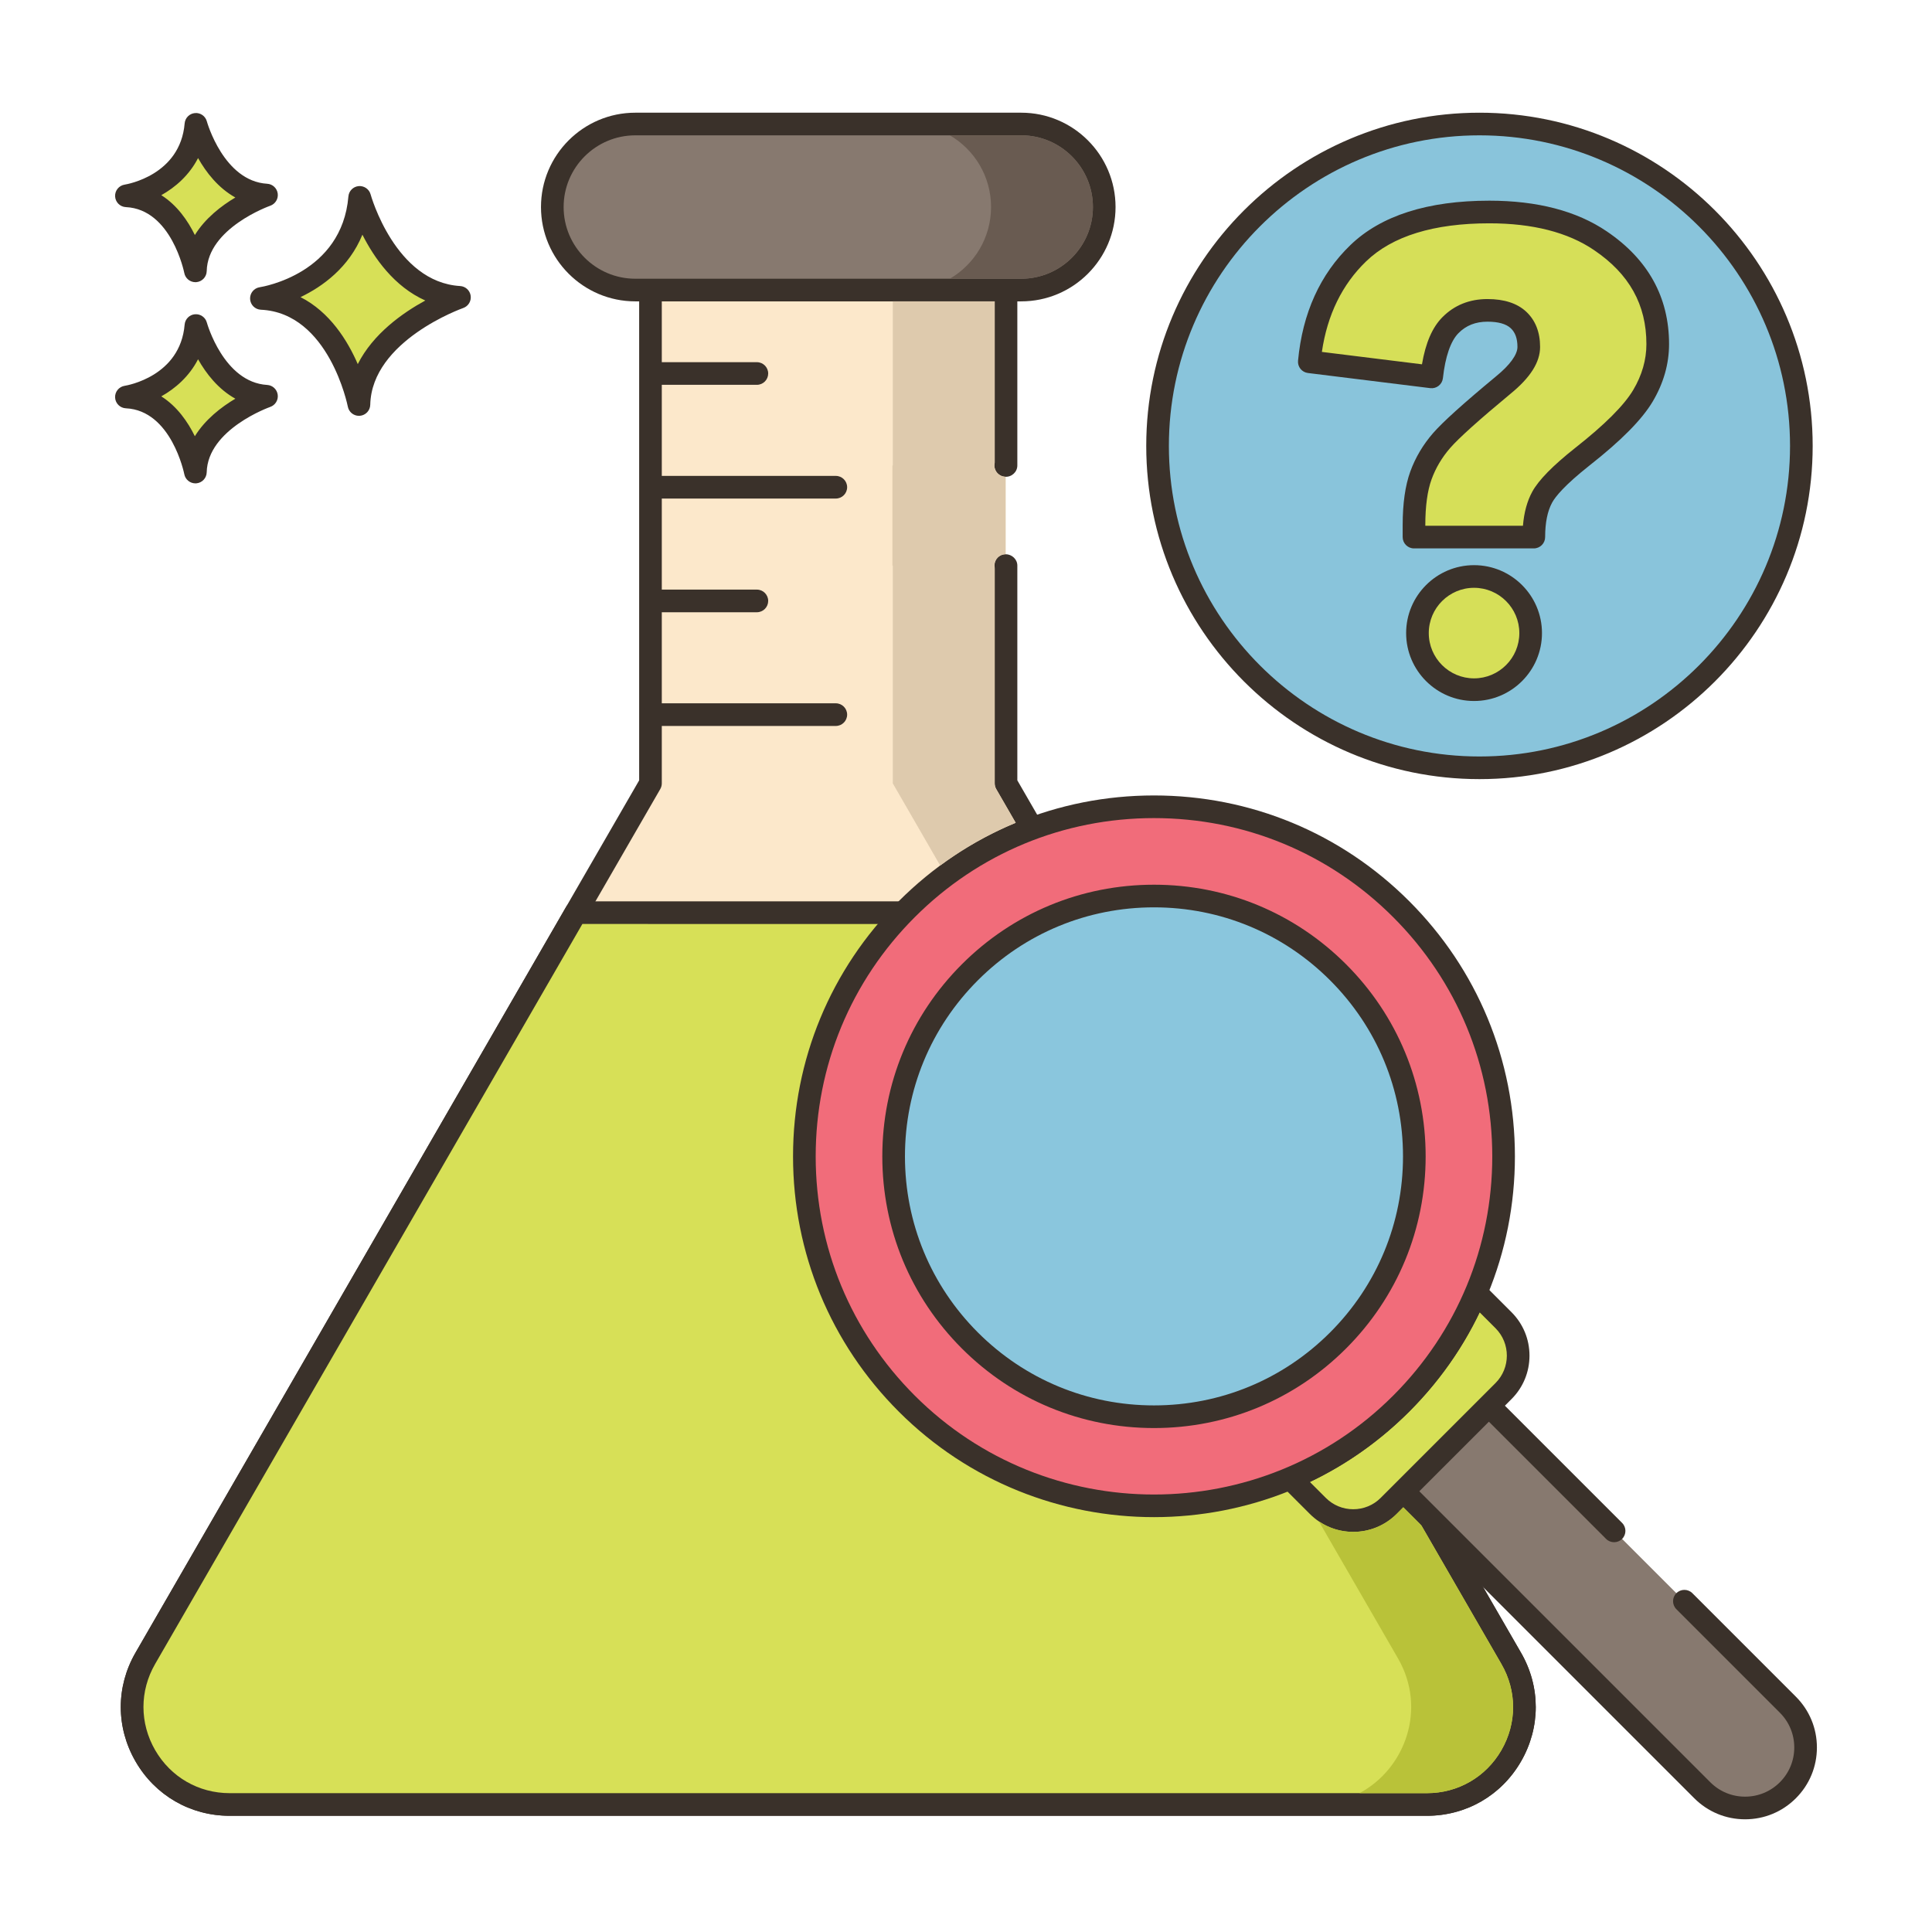 <?xml version="1.0" encoding="utf-8"?>
<!-- Generator: Adobe Illustrator 22.0.0, SVG Export Plug-In . SVG Version: 6.00 Build 0)  -->
<svg version="1.1" xmlns="http://www.w3.org/2000/svg" xmlns:xlink="http://www.w3.org/1999/xlink" x="0px" y="0px"
	 viewBox="0 0 256 256" style="enable-background:new 0 0 256 256;" xml:space="preserve">
<style type="text/css">
	.st0{display:none;}
	.st1{display:inline;}
	.st2{fill:none;stroke:#6B1D1D;stroke-width:0.5;stroke-miterlimit:10;}
	.st3{fill:#3A312A;}
	.st4{fill:#87796F;}
	.st5{fill:#D5DE58;}
	.st6{fill:#695B51;}
	.st7{fill:#FCE8CB;}
	.st8{fill:#F16C7A;}
	.st9{fill:#8AC6DD;}
	.st10{fill:#DECAAD;}
	.st11{fill:#D6DF58;}
	.st12{fill-rule:evenodd;clip-rule:evenodd;fill:#FCE8CB;}
	.st13{fill:#F5978A;}
	.st14{fill:#D7E057;}
	.st15{fill-rule:evenodd;clip-rule:evenodd;fill:#87796F;}
	.st16{fill:#6CA8BF;}
	.st17{fill:#B9C239;}
	.st18{fill:#D34E5C;}
	.st19{fill:#FAE6CA;}
	.st20{fill:#F8E4C8;}
	.st21{fill:#8AC5DC;}
	.st22{fill:#EF6D7A;}
	.st23{fill:#EB6E7A;}
	.st24{fill:#89C4DB;}
	.st25{fill-rule:evenodd;clip-rule:evenodd;fill:#F16C7A;}
	.st26{fill:#F7E3C7;}
	.st27{fill:#F6E2C6;}
	.st28{fill:#ED6E7A;}
	.st29{fill:#8AC3DA;}
	.st30{fill:#D5DC57;}
	.st31{fill-rule:evenodd;clip-rule:evenodd;fill:#D7E057;}
	.st32{fill-rule:evenodd;clip-rule:evenodd;fill:#F8E4C8;}
	.st33{fill:#D4DB56;}
	.st34{fill:#F59689;}
	.st35{fill:#DDC9AC;}
	.st36{fill:#D24E5C;}
	.st37{fill:#6A5C52;}
	.st38{fill:#6CA6BE;}
	.st39{fill:#B8C136;}
	.st40{fill-rule:evenodd;clip-rule:evenodd;fill:#FAE6CA;}
</style>
<g id="Layer_2" class="st0">
	<g class="st1">
		<g>
			<line class="st2" x1="0" y1="4.829" x2="256" y2="4.829"/>
			<line class="st2" x1="0" y1="16.56" x2="256" y2="16.56"/>
			<line class="st2" x1="0" y1="28.29" x2="256" y2="28.29"/>
			<line class="st2" x1="0" y1="40.021" x2="256" y2="40.021"/>
			<line class="st2" x1="0" y1="51.751" x2="256" y2="51.751"/>
			<line class="st2" x1="0" y1="63.482" x2="256" y2="63.482"/>
			<line class="st2" x1="0" y1="75.213" x2="256" y2="75.213"/>
			<line class="st2" x1="0" y1="86.943" x2="256" y2="86.943"/>
			<line class="st2" x1="0" y1="98.674" x2="256" y2="98.674"/>
			<line class="st2" x1="0" y1="110.404" x2="256" y2="110.404"/>
			<line class="st2" x1="0" y1="122.135" x2="256" y2="122.135"/>
			<line class="st2" x1="0" y1="133.865" x2="256" y2="133.865"/>
			<line class="st2" x1="0" y1="145.596" x2="256" y2="145.596"/>
			<line class="st2" x1="0" y1="157.326" x2="256" y2="157.326"/>
			<line class="st2" x1="0" y1="169.057" x2="256" y2="169.057"/>
			<line class="st2" x1="0" y1="180.788" x2="256" y2="180.788"/>
			<line class="st2" x1="0" y1="192.518" x2="256" y2="192.518"/>
			<line class="st2" x1="0" y1="204.249" x2="256" y2="204.249"/>
			<line class="st2" x1="0" y1="215.979" x2="256" y2="215.979"/>
			<line class="st2" x1="0" y1="227.71" x2="256" y2="227.71"/>
			<line class="st2" x1="0" y1="239.44" x2="256" y2="239.44"/>
			<line class="st2" x1="0" y1="251.171" x2="256" y2="251.171"/>
		</g>
		<g>
			<line class="st2" x1="251.171" y1="0" x2="251.171" y2="256"/>
			<line class="st2" x1="239.44" y1="0" x2="239.44" y2="256"/>
			<line class="st2" x1="227.71" y1="0" x2="227.71" y2="256"/>
			<line class="st2" x1="215.979" y1="0" x2="215.979" y2="256"/>
			<line class="st2" x1="204.249" y1="0" x2="204.249" y2="256"/>
			<line class="st2" x1="192.518" y1="0" x2="192.518" y2="256"/>
			<line class="st2" x1="180.787" y1="0" x2="180.787" y2="256"/>
			<line class="st2" x1="169.057" y1="0" x2="169.057" y2="256"/>
			<line class="st2" x1="157.326" y1="0" x2="157.326" y2="256"/>
			<line class="st2" x1="145.596" y1="0" x2="145.596" y2="256"/>
			<line class="st2" x1="133.865" y1="0" x2="133.865" y2="256"/>
			<line class="st2" x1="122.135" y1="0" x2="122.135" y2="256"/>
			<line class="st2" x1="110.404" y1="0" x2="110.404" y2="256"/>
			<line class="st2" x1="98.674" y1="0" x2="98.674" y2="256"/>
			<line class="st2" x1="86.943" y1="0" x2="86.943" y2="256"/>
			<line class="st2" x1="75.212" y1="0" x2="75.212" y2="256"/>
			<line class="st2" x1="63.482" y1="0" x2="63.482" y2="256"/>
			<line class="st2" x1="51.751" y1="0" x2="51.751" y2="256"/>
			<line class="st2" x1="40.021" y1="0" x2="40.021" y2="256"/>
			<line class="st2" x1="28.29" y1="0" x2="28.29" y2="256"/>
			<line class="st2" x1="16.56" y1="0" x2="16.56" y2="256"/>
			<line class="st2" x1="4.829" y1="0" x2="4.829" y2="256"/>
		</g>
	</g>
</g>
<g id="Layer_1">
	<g>
		<path class="st7" d="M133.25,61.675c0.018,0,0.034,0.003,0.052,0.003V38.432h-47.11v65.37l-66.94,115.94
			c-4.96,8.6,1.25,19.36,11.18,19.36h158.64c9.93,0,16.14-10.76,11.17-19.36l-66.94-115.94V74.937c-0.018,0-0.034,0.003-0.052,0.003
			V61.675z"/>
		<path class="st3" d="M189.072,240.602H30.432c-5.204,0-9.866-2.692-12.471-7.202c-2.606-4.512-2.609-9.898-0.008-14.407
			L84.692,103.4V38.433c0-0.828,0.671-1.5,1.5-1.5h47.11c0.829,0,1.5,0.672,1.5,1.5v23.244c0,0.856-0.734,1.547-1.612,1.497
			c-0.81-0.047-1.45-0.729-1.427-1.541c0.003-0.104,0.016-0.205,0.038-0.302V39.933h-44.11v63.87c0,0.264-0.069,0.523-0.201,0.75
			l-66.94,115.94c-2.059,3.57-2.056,7.835,0.008,11.408c2.063,3.57,5.754,5.702,9.874,5.702h158.64c4.121,0,7.812-2.133,9.873-5.704
			c2.062-3.572,2.061-7.836-0.002-11.405l-66.94-115.94c-0.132-0.227-0.201-0.486-0.201-0.75V75.214
			c-0.017-0.09-0.026-0.182-0.026-0.275c0-0.828,0.645-1.499,1.474-1.499c0.829,0,1.552,0.67,1.552,1.498V103.4l66.739,115.592
			c2.605,4.508,2.606,9.893,0.002,14.405C198.94,237.909,194.278,240.602,189.072,240.602z"/>
		<path class="st14" d="M200.242,219.742l-57.05-98.81H76.302l-57.05,98.81c-4.96,8.6,1.25,19.36,11.18,19.36h158.64
			C199.002,239.102,205.212,228.342,200.242,219.742z"/>
		<path class="st3" d="M189.072,240.602H30.432c-5.204,0-9.866-2.692-12.471-7.202c-2.606-4.512-2.609-9.898-0.008-14.407
			l57.05-98.811c0.268-0.464,0.763-0.75,1.299-0.75h66.891c0.536,0,1.031,0.286,1.299,0.75l57.05,98.81v-0.001
			c2.605,4.509,2.606,9.895,0.002,14.406C198.94,237.909,194.278,240.602,189.072,240.602z M77.168,122.433l-56.617,98.06
			c-2.059,3.57-2.056,7.835,0.008,11.408c2.063,3.57,5.754,5.702,9.874,5.702h158.64c4.121,0,7.812-2.133,9.873-5.704
			c2.062-3.572,2.061-7.836-0.002-11.405c0-0.001,0-0.001,0-0.001l-56.617-98.06H77.168z"/>
		<path class="st4" d="M135.316,16.432H84.183c-6.075,0-11,4.925-11,11l0,0c0,6.075,4.925,11,11,11h51.133c6.075,0,11-4.925,11-11
			l0,0C146.316,21.357,141.391,16.432,135.316,16.432z"/>
		<path class="st3" d="M135.316,39.933H84.183c-6.893,0-12.5-5.607-12.5-12.5s5.607-12.5,12.5-12.5h51.133
			c6.893,0,12.5,5.607,12.5,12.5S142.209,39.933,135.316,39.933z M84.183,17.933c-5.238,0-9.5,4.262-9.5,9.5s4.262,9.5,9.5,9.5
			h51.133c5.238,0,9.5-4.262,9.5-9.5s-4.262-9.5-9.5-9.5H84.183z"/>
		<path class="st3" d="M100.289,50.991H86.75c-0.829,0-1.5-0.672-1.5-1.5c0-0.828,0.671-1.5,1.5-1.5h13.539
			c0.829,0,1.5,0.672,1.5,1.5C101.789,50.319,101.117,50.991,100.289,50.991z"/>
		<path class="st3" d="M110.75,66.059h-24c-0.829,0-1.5-0.672-1.5-1.5s0.671-1.5,1.5-1.5h24c0.829,0,1.5,0.672,1.5,1.5
			S111.579,66.059,110.75,66.059z"/>
		<path class="st3" d="M100.289,81.126H86.75c-0.829,0-1.5-0.672-1.5-1.5s0.671-1.5,1.5-1.5h13.539c0.829,0,1.5,0.672,1.5,1.5
			S101.117,81.126,100.289,81.126z"/>
		<path class="st3" d="M110.75,96.193h-24c-0.829,0-1.5-0.672-1.5-1.5c0-0.828,0.671-1.5,1.5-1.5h24c0.829,0,1.5,0.672,1.5,1.5
			C112.25,95.521,111.579,96.193,110.75,96.193z"/>
		
			<ellipse transform="matrix(0.707 -0.707 0.707 0.707 15.638 155.924)" class="st24" cx="196.036" cy="59.085" rx="42.653" ry="42.653"/>
		<path class="st3" d="M196.036,103.238c-24.346,0-44.153-19.807-44.153-44.153c0-24.346,19.807-44.152,44.153-44.152
			c24.346,0,44.153,19.807,44.153,44.152C240.188,83.432,220.382,103.238,196.036,103.238z M196.036,17.933
			c-22.692,0-41.153,18.461-41.153,41.152c0,22.692,18.461,41.153,41.153,41.153c22.692,0,41.153-18.461,41.153-41.153
			C237.188,36.394,218.727,17.933,196.036,17.933z"/>
		<path class="st11" d="M203.238,71.166h-15.877v-1.587c0-2.701,0.306-4.895,0.919-6.581c0.612-1.685,1.525-3.224,2.736-4.617
			c1.212-1.393,3.934-3.844,8.169-7.354c2.256-1.838,3.385-3.524,3.385-5.056c0-1.531-0.453-2.722-1.358-3.572
			c-0.906-0.85-2.277-1.275-4.115-1.275c-1.978,0-3.614,0.655-4.91,1.964c-1.295,1.309-2.124,3.593-2.486,6.852l-16.212-2.006
			c0.557-5.96,2.722-10.758,6.497-14.394c3.774-3.634,9.561-5.452,17.36-5.452c6.072,0,10.974,1.268,14.707,3.802
			c5.069,3.426,7.604,7.995,7.604,13.704c0,2.368-0.655,4.652-1.963,6.853c-1.31,2.2-3.984,4.888-8.022,8.063
			c-2.814,2.229-4.589,4.018-5.327,5.369C203.607,67.232,203.238,68.993,203.238,71.166z"/>
		<path class="st3" d="M203.238,72.666h-15.877c-0.829,0-1.5-0.672-1.5-1.5v-1.587c0-2.865,0.34-5.252,1.01-7.094
			c0.672-1.849,1.686-3.562,3.014-5.089c1.278-1.469,4.007-3.93,8.343-7.524c1.837-1.495,2.842-2.878,2.842-3.9
			c0-1.108-0.29-1.919-0.885-2.478c-0.615-0.576-1.654-0.869-3.089-0.869c-1.575,0-2.832,0.497-3.843,1.52
			c-1.032,1.043-1.745,3.104-2.061,5.962c-0.044,0.4-0.246,0.764-0.561,1.012c-0.314,0.25-0.712,0.36-1.114,0.312l-16.211-2.006
			c-0.805-0.1-1.385-0.82-1.31-1.628c0.589-6.302,2.928-11.461,6.951-15.334c4.045-3.896,10.236-5.872,18.4-5.872
			c6.349,0,11.58,1.366,15.549,4.061c5.481,3.704,8.262,8.733,8.262,14.945c0,2.63-0.731,5.193-2.174,7.619
			c-1.419,2.384-4.161,5.156-8.384,8.477c-3.288,2.604-4.501,4.107-4.938,4.908c-0.613,1.122-0.924,2.659-0.924,4.566
			C204.738,71.994,204.066,72.666,203.238,72.666z M188.861,69.666h12.937c0.146-1.762,0.558-3.272,1.231-4.504
			c0.842-1.542,2.71-3.447,5.712-5.826c3.878-3.049,6.456-5.623,7.665-7.655c1.163-1.954,1.752-4.002,1.752-6.085
			c0-5.228-2.271-9.304-6.944-12.461c-3.465-2.353-8.13-3.545-13.867-3.545c-7.361,0-12.852,1.693-16.319,5.032
			c-3.183,3.065-5.155,7.101-5.872,12.008l13.263,1.642c0.482-2.843,1.371-4.892,2.702-6.236c1.582-1.6,3.592-2.41,5.976-2.41
			c2.222,0,3.952,0.565,5.142,1.682c1.216,1.141,1.832,2.71,1.832,4.665c0,2.026-1.288,4.061-3.938,6.219
			c-4.141,3.433-6.831,5.85-7.984,7.175c-1.085,1.248-1.912,2.644-2.458,4.146c-0.55,1.512-0.829,3.554-0.829,6.068V69.666z"/>
		
			<ellipse transform="matrix(0.923 -0.384 0.384 0.923 -17.239 81.535)" class="st11" cx="195.32" cy="83.886" rx="7.5" ry="7.5"/>
		<path class="st3" d="M195.32,92.886c-4.962,0-9-4.037-9-8.999c0-4.963,4.038-9,9-9c4.962,0,9,4.037,9,9
			C204.32,88.849,200.283,92.886,195.32,92.886z M195.32,77.887c-3.309,0-6,2.691-6,6c0,3.308,2.691,5.999,6,5.999
			c3.309,0,6-2.691,6-5.999C201.32,80.578,198.629,77.887,195.32,77.887z"/>
		<path class="st14" d="M47.661,26.152c0,0,3.408,12.659,13.222,13.246c0,0-13.1,4.525-13.321,14.202
			c0,0-2.579-13.572-12.925-14.059C34.637,39.542,46.687,37.716,47.661,26.152z"/>
		<path class="st3" d="M47.561,55.1c-0.713,0-1.335-0.506-1.472-1.217c-0.024-0.125-2.495-12.418-11.522-12.843
			c-0.771-0.036-1.388-0.65-1.428-1.421c-0.04-0.769,0.511-1.444,1.273-1.56c0.441-0.068,10.894-1.817,11.754-12.032
			c0.061-0.726,0.634-1.301,1.359-1.367c0.719-0.062,1.393,0.398,1.583,1.101c0.032,0.116,3.259,11.626,11.863,12.141
			c0.714,0.042,1.298,0.583,1.396,1.292c0.098,0.708-0.319,1.388-0.994,1.622c-0.121,0.042-12.118,4.311-12.313,12.819
			c-0.018,0.767-0.61,1.396-1.374,1.46C47.645,55.098,47.602,55.1,47.561,55.1z M39.82,39.37c3.878,1.97,6.23,5.746,7.587,8.877
			c2.026-4.021,5.941-6.787,8.949-8.427c-4.134-1.843-6.783-5.651-8.334-8.723C46.228,35.458,42.75,37.966,39.82,39.37z"/>
		<path class="st14" d="M25.962,43.133c0,0,2.411,8.954,9.352,9.369c0,0-9.266,3.201-9.422,10.045c0,0-1.824-9.6-9.142-9.944
			C16.75,52.603,25.274,51.312,25.962,43.133z"/>
		<path class="st3" d="M25.891,64.048c-0.713,0-1.337-0.508-1.472-1.22c-0.016-0.082-1.704-8.442-7.739-8.726
			c-0.77-0.036-1.388-0.65-1.428-1.421c-0.04-0.77,0.511-1.444,1.273-1.561c0.295-0.047,7.364-1.243,7.942-8.113
			c0.061-0.726,0.635-1.303,1.36-1.368c0.725-0.061,1.392,0.399,1.582,1.102l0,0c0.021,0.079,2.227,7.92,7.994,8.265
			c0.715,0.042,1.299,0.584,1.396,1.293c0.098,0.709-0.319,1.388-0.996,1.622c-0.081,0.028-8.282,2.953-8.413,8.662
			c-0.018,0.768-0.611,1.397-1.376,1.461C25.974,64.046,25.932,64.048,25.891,64.048z M21.372,52.52
			c2.107,1.333,3.523,3.395,4.447,5.28c1.376-2.232,3.515-3.872,5.365-4.973c-2.287-1.268-3.884-3.35-4.941-5.224
			C25.069,49.89,23.228,51.479,21.372,52.52z"/>
		<path class="st14" d="M25.962,16.475c0,0,2.411,8.954,9.352,9.37c0,0-9.266,3.201-9.422,10.045c0,0-1.824-9.6-9.142-9.944
			C16.75,25.946,25.274,24.654,25.962,16.475z"/>
		<path class="st3" d="M25.891,37.39c-0.713,0-1.337-0.508-1.472-1.22c-0.016-0.082-1.704-8.442-7.739-8.726
			c-0.77-0.036-1.387-0.65-1.427-1.421c-0.04-0.77,0.511-1.444,1.273-1.561c0.296-0.047,7.364-1.242,7.942-8.112
			c0.061-0.726,0.635-1.303,1.36-1.368c0.725-0.069,1.392,0.4,1.582,1.102l0,0c0.021,0.079,2.227,7.92,7.994,8.265
			c0.715,0.042,1.299,0.584,1.396,1.293c0.098,0.709-0.319,1.388-0.996,1.622c-0.081,0.028-8.282,2.953-8.413,8.661
			c-0.018,0.768-0.611,1.397-1.376,1.461C25.974,37.388,25.932,37.39,25.891,37.39z M21.373,25.862
			c2.106,1.332,3.523,3.394,4.447,5.279c1.376-2.231,3.515-3.871,5.365-4.972c-2.287-1.27-3.884-3.35-4.941-5.224
			C25.069,23.232,23.228,24.821,21.373,25.862z"/>
		<path class="st4" d="M213.876,202.854l-23.031-23.031c-1.518,2.167-3.246,4.23-5.178,6.162c-1.932,1.932-3.995,3.66-6.162,5.178
			l46.056,46.056c3.131,3.132,8.208,3.132,11.34,0c3.132-3.131,3.131-8.208,0-11.34l-13.713-13.713L213.876,202.854z"/>
		<path class="st3" d="M231.231,241.067c-2.542,0-4.933-0.99-6.73-2.788l-46.057-46.057c-0.313-0.314-0.473-0.75-0.434-1.191
			c0.039-0.441,0.271-0.844,0.634-1.098c2.106-1.475,4.112-3.16,5.962-5.01c1.847-1.847,3.532-3.852,5.01-5.962
			c0.254-0.363,0.656-0.596,1.098-0.634c0.441-0.042,0.878,0.12,1.191,0.434l23.031,23.031c0.586,0.586,0.586,1.535,0,2.121
			c-0.586,0.586-1.535,0.586-2.121,0l-21.791-21.792c-1.311,1.727-2.751,3.378-4.296,4.923c-1.547,1.548-3.198,2.987-4.922,4.296
			l44.817,44.817c1.231,1.231,2.868,1.909,4.609,1.909c1.741,0,3.378-0.678,4.609-1.909c1.231-1.231,1.909-2.868,1.909-4.609
			s-0.678-3.378-1.909-4.609l-13.713-13.713c-0.586-0.586-0.586-1.535,0-2.121c0.586-0.586,1.535-0.586,2.121,0l13.713,13.713
			c1.798,1.798,2.788,4.188,2.788,6.73c0,2.543-0.99,4.934-2.788,6.73C236.165,240.077,233.774,241.067,231.231,241.067z"/>
		<path class="st14" d="M170.971,195.896l3.644,3.644c2.592,2.592,6.801,2.592,9.392,0l15.214-15.214
			c2.592-2.591,2.592-6.801,0-9.392l-3.644-3.644c-2.251,5.34-5.56,10.345-9.911,14.696
			C181.317,190.335,176.311,193.644,170.971,195.896z"/>
		<path class="st3" d="M179.311,202.983c-2.176,0-4.22-0.847-5.757-2.384l-3.644-3.643c-0.353-0.353-0.507-0.858-0.412-1.349
			c0.096-0.49,0.429-0.9,0.89-1.094c5.31-2.238,10.094-5.465,14.218-9.59c4.124-4.124,7.351-8.907,9.589-14.218
			c0.194-0.46,0.605-0.793,1.094-0.889c0.49-0.098,0.996,0.058,1.349,0.411l3.644,3.644c1.537,1.537,2.383,3.581,2.383,5.757
			c0,2.176-0.846,4.22-2.383,5.757L185.068,200.6C183.532,202.137,181.487,202.983,179.311,202.983z M173.57,196.372l2.106,2.106
			c0.97,0.97,2.261,1.505,3.636,1.505c1.374,0,2.666-0.535,3.636-1.505l15.214-15.214c2.004-2.005,2.004-5.267,0-7.271l-2.106-2.106
			c-2.324,4.869-5.455,9.287-9.327,13.158C182.856,190.917,178.437,194.048,173.57,196.372z"/>
		
			<ellipse transform="matrix(0.537 -0.844 0.844 0.537 -58.467 199.91)" class="st8" cx="152.908" cy="153.226" rx="46.326" ry="46.326"/>
		<path class="st3" d="M152.908,201.029c-12.247,0-24.494-4.662-33.818-13.985l0,0c-9.033-9.033-14.008-21.044-14.008-33.818
			s4.975-24.784,14.008-33.817c9.033-9.033,21.043-14.008,33.818-14.008s24.785,4.975,33.818,14.008
			c9.033,9.033,14.008,21.043,14.008,33.817s-4.975,24.785-14.008,33.818C177.402,196.367,165.155,201.029,152.908,201.029z
			 M121.211,184.923c17.478,17.477,45.916,17.477,63.394,0c8.466-8.467,13.129-19.724,13.129-31.697s-4.663-23.23-13.129-31.696
			c-8.467-8.467-19.723-13.129-31.697-13.129s-23.23,4.662-31.697,13.129c-8.466,8.467-13.129,19.723-13.129,31.696
			S112.745,176.456,121.211,184.923L121.211,184.923z"/>
		<circle class="st9" cx="152.908" cy="153.226" r="34.498"/>
		<path class="st3" d="M152.908,189.224c-9.615,0-18.655-3.744-25.455-10.544c-6.799-6.799-10.543-15.839-10.543-25.454
			s3.744-18.655,10.543-25.454l0,0c6.799-6.8,15.839-10.544,25.455-10.544c9.615,0,18.655,3.744,25.454,10.544
			c6.799,6.799,10.544,15.839,10.544,25.454c0,9.616-3.745,18.655-10.544,25.454C171.563,185.48,162.523,189.224,152.908,189.224z
			 M129.575,129.893c-6.232,6.232-9.664,14.52-9.664,23.333c0,8.814,3.432,17.101,9.664,23.333
			c6.233,6.232,14.52,9.665,23.333,9.665s17.101-3.433,23.333-9.665c6.232-6.232,9.665-14.519,9.665-23.333
			c0-8.814-3.433-17.101-9.665-23.333c-6.232-6.232-14.519-9.665-23.333-9.665S135.808,123.66,129.575,129.893L129.575,129.893z"/>
		<path class="st10" d="M134.58,109.022c-3.53,1.46-6.89,3.36-10,5.66l-6.28-10.88v-28.87c-0.02,0.01-0.03,0.01-0.05,0.01v-13.27
			c0.02,0,0.03,0,0.05,0.01v-21.75h13.5v21.35c-0.03,0.12-0.05,0.26-0.05,0.39c0,0.81,0.64,1.47,1.43,1.5h0.07v10.27h-0.07
			c-0.79,0.03-1.43,0.69-1.43,1.5c0,0.13,0.02,0.27,0.05,0.39v28.47c0,0.26,0.07,0.52,0.2,0.75L134.58,109.022z"/>
		<path class="st17" d="M198.95,231.902c-2.07,3.57-5.76,5.7-9.88,5.7h-8.93c6.09-3.25,8.95-11.2,5.1-17.86l-10.48-18.15
			c1.37,0.92,2.96,1.39,4.55,1.39c2.09,0,4.17-0.8,5.76-2.38l0.87-0.88l2.39,2.39l10.61,18.38
			C201.01,224.062,201.01,228.322,198.95,231.902z"/>
		<path class="st6" d="M144.82,27.432c0,5.24-4.27,9.5-9.5,9.5h-9.46c3.26-1.9,5.46-5.44,5.46-9.5s-2.2-7.6-5.46-9.5h9.46
			C140.55,17.932,144.82,22.192,144.82,27.432z"/>
	</g>
</g>
</svg>

